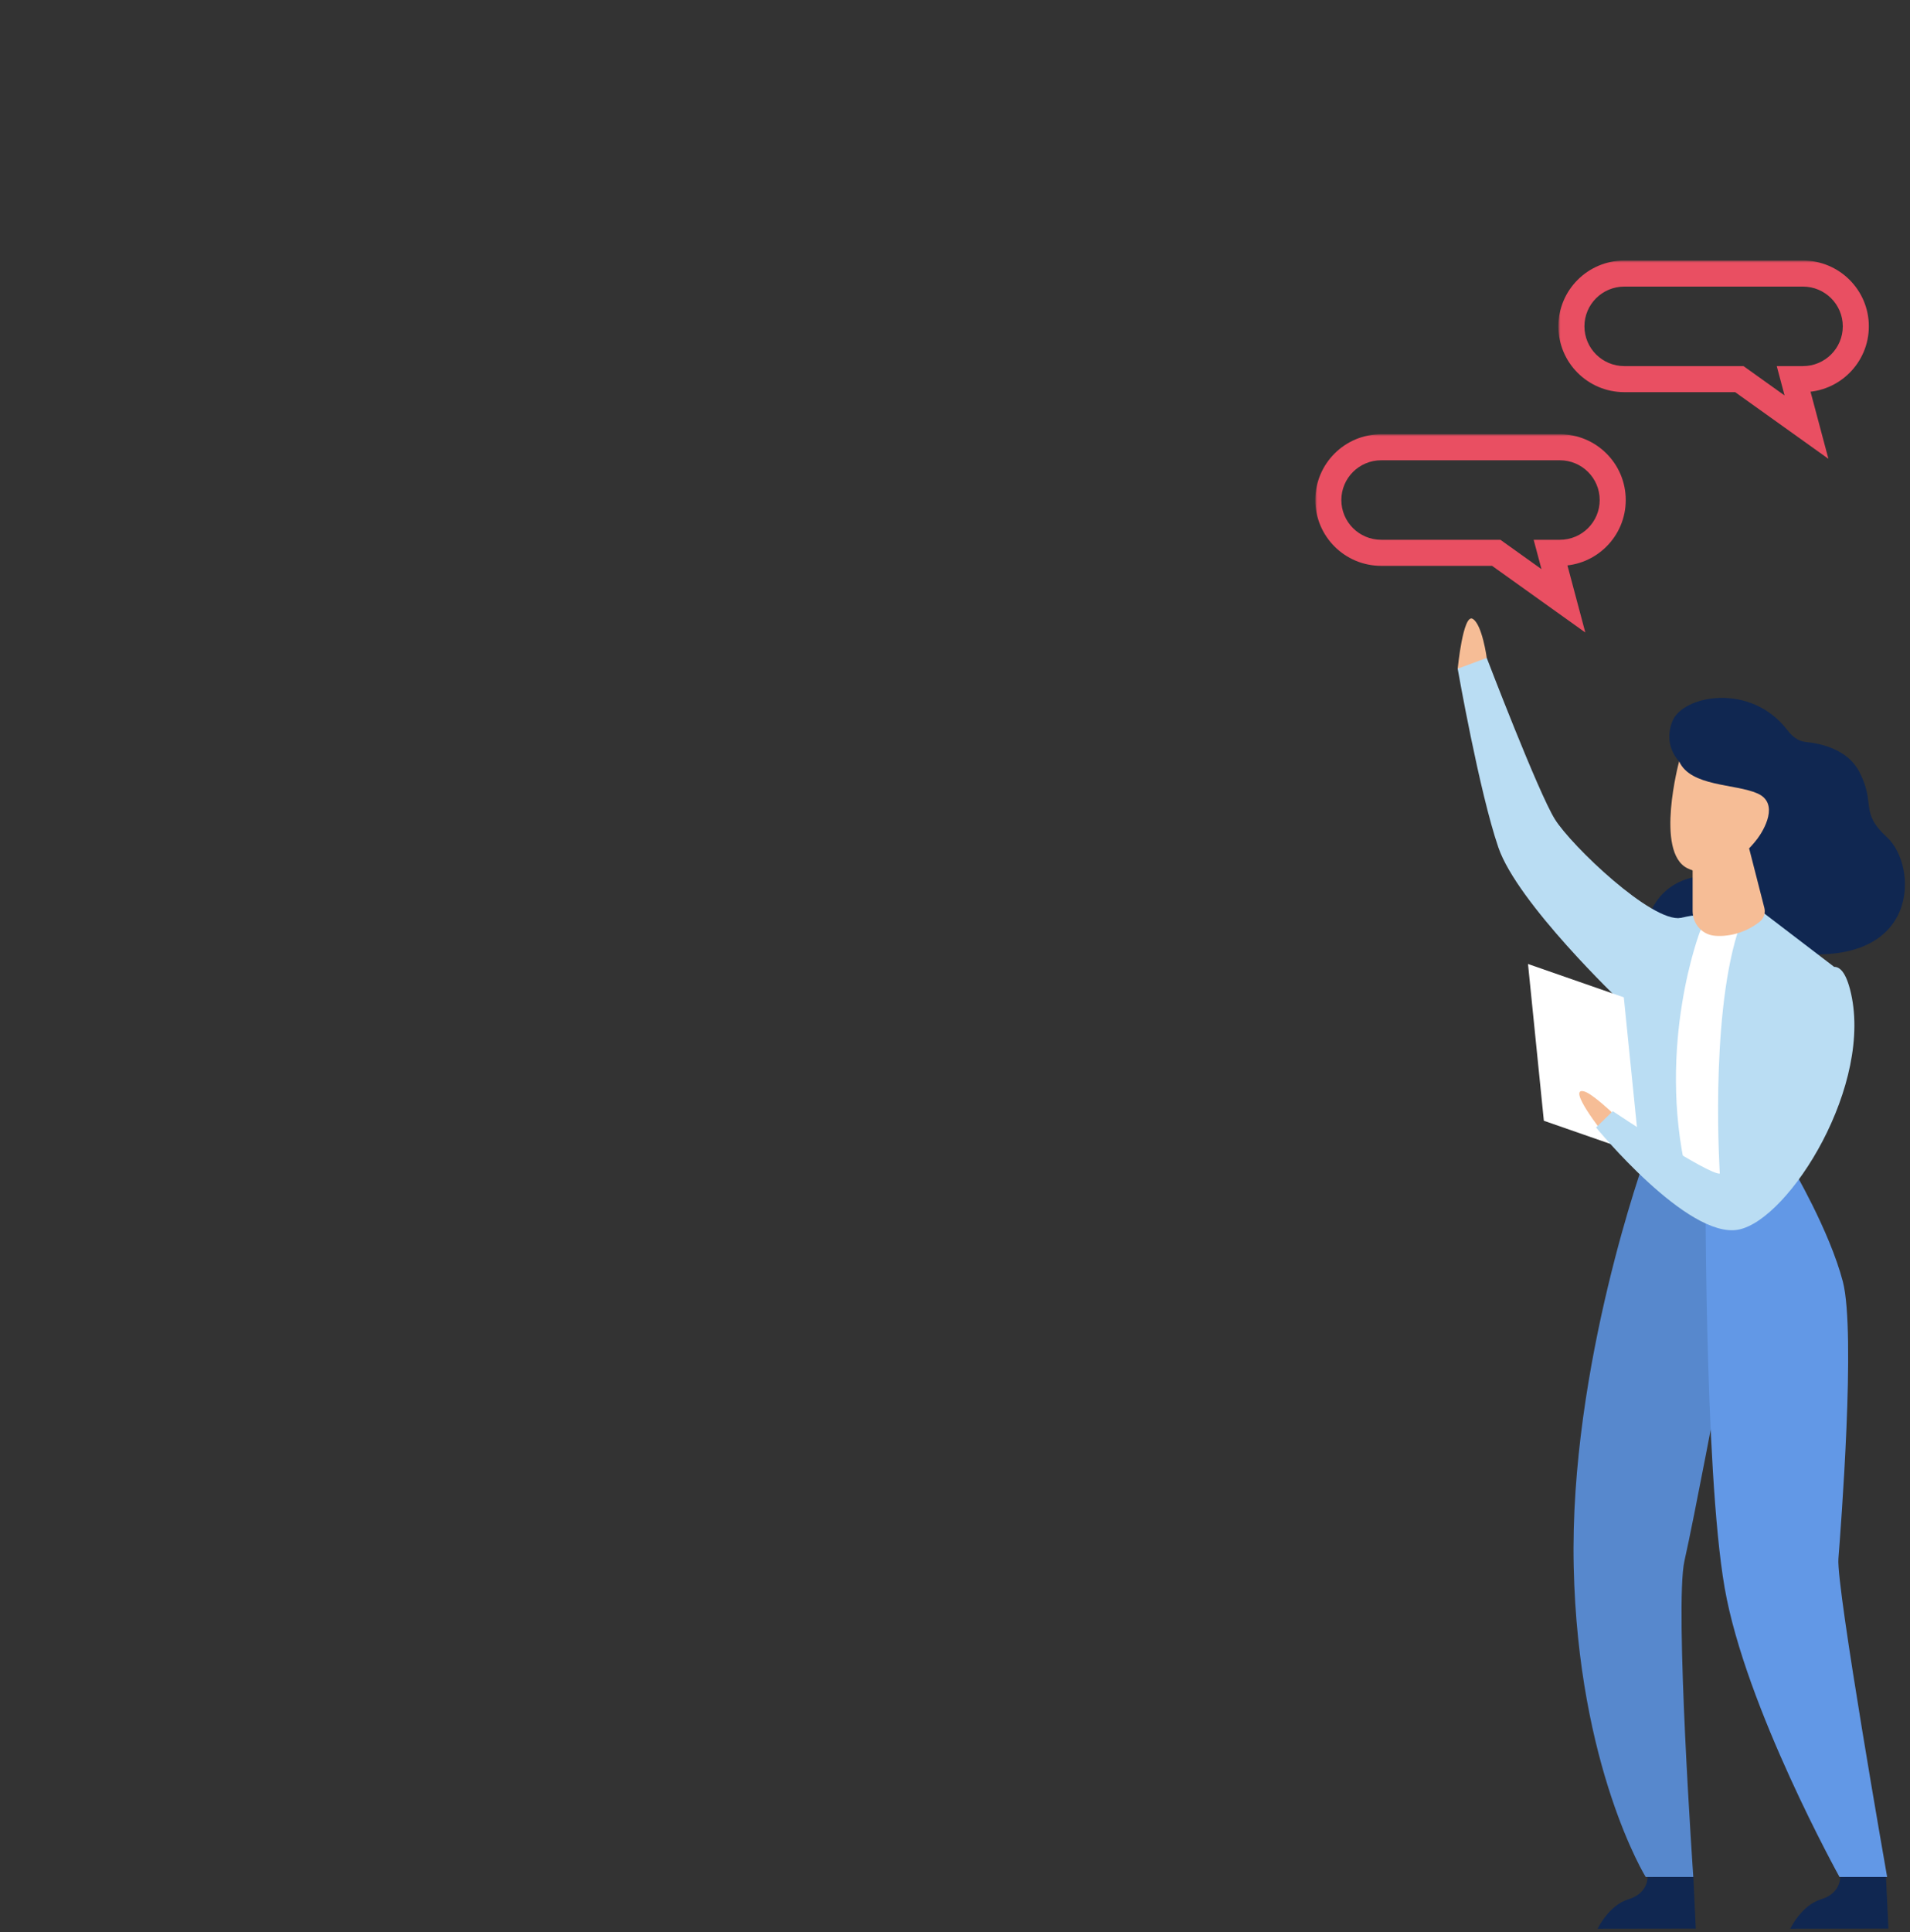 <svg width="440" height="445" viewBox="0 0 440 445" fill="none" xmlns="http://www.w3.org/2000/svg">
<rect x="0" y="0" width="440" height="445" fill="#333333" stroke="none"/>
<path d="M342.499 151.514C342.499 151.514 341.45 143.756 339.247 142.512C337.045 141.269 335.802 154.002 335.802 154.002L341.256 155.535L342.499 151.514Z" fill="#F6BD96"/>
<path d="M390.529 201.977C390.529 201.977 378.571 203.22 378.758 218.35C378.951 233.481 398.565 227.926 399.234 226.392C399.904 224.859 395.12 202.84 395.12 202.84L390.529 201.977Z" fill="#102751"/>
<path d="M379.11 266.291C379.11 266.291 361.505 314.549 362.527 360.769C363.549 406.989 379.11 432.261 379.11 432.261H390.08C390.08 432.261 385.744 369.702 388.036 359.491C390.335 349.279 396.204 318.128 396.204 318.128L394.671 265.02L379.11 266.298V266.291Z" fill="#5788CD"/>
<path d="M368.05 444.185L390.646 444.151L390.094 432.261L379.565 432.275C379.434 434.582 378.053 436.503 375.133 437.394C370.563 438.796 368.043 444.178 368.043 444.178L368.05 444.185Z" fill="#102751"/>
<path d="M392.89 267.97C392.89 267.97 392.51 338.039 397.294 365.619C402.079 393.199 423.763 432.261 423.763 432.261H434.734C434.734 432.261 422.997 365.619 423.508 358.98C424.019 352.34 427.588 306.887 424.53 295.142C421.465 283.397 412.793 268.716 412.793 268.716L392.89 267.97Z" fill="#6298E6"/>
<path d="M412.428 444.185L435.024 444.151L434.471 432.261L423.943 432.275C423.812 434.582 422.431 436.503 419.511 437.394C414.941 438.796 412.421 444.178 412.421 444.178L412.428 444.185Z" fill="#102751"/>
<path d="M386.814 175.336C386.814 175.336 383.003 171.73 385.275 166.064C387.657 160.13 403.252 157.062 411.737 168.13C412.814 169.533 414.174 170.693 415.935 170.866C419.58 171.225 425.627 172.6 428.299 177.699C432.241 185.236 428.237 186.901 434.754 192.878C441.81 199.351 442.645 222.917 412.876 219.449C383.114 215.981 386.821 175.329 386.821 175.329L386.814 175.336Z" fill="#102751"/>
<path d="M386.815 175.336C386.815 175.336 381.188 196.242 388.72 199.952C396.252 203.662 403.425 195.047 404.861 193.133C406.297 191.219 410.004 184.995 404.861 182.722C399.718 180.449 389.445 181.195 386.815 175.329V175.336Z" fill="#F6BD96"/>
<path d="M422.486 222.627L412.787 268.716C406.884 270.07 401.195 270.574 396.204 270.636C393.401 270.678 390.826 270.567 388.54 270.401C382.223 269.925 378.192 268.937 378.192 268.937C366.579 231.138 377.066 218.537 379.614 215.262C382.161 211.98 389.693 210.882 389.693 210.882L394.478 210.695L401.043 210.44L406.269 210.239L422.473 222.62L422.486 222.627Z" fill="#BADDF3"/>
<path d="M401.057 210.446C400.919 211.635 400.781 213.148 400.228 214.937C393.877 235.587 396.21 270.643 396.21 270.643C393.407 270.684 390.832 270.574 388.547 270.408C381.533 240.451 391.695 214.322 391.695 214.322C391.695 214.322 392.917 212.574 394.491 210.709C397.543 207.061 401.906 202.964 401.057 210.453V210.446Z" fill="white"/>
<path d="M335.802 154.002L342.499 151.515C342.499 151.515 354.367 182.535 358.191 188.663C362.016 194.791 380.56 212.519 387.215 211.393C393.877 210.267 373.359 230.641 373.359 230.641C373.359 230.641 349.575 208.008 345.178 195.178C340.773 182.349 335.802 154.002 335.802 154.002Z" fill="#BADDF3"/>
<path d="M355.653 258.104L377.726 265.787L374.072 229.683L352 222L355.653 258.104Z" fill="white"/>
<path d="M371.206 256.053C371.206 256.053 366.784 251.894 365.019 251.372C360.675 250.091 369.464 261.139 369.464 261.139L372.127 259.398L371.206 256.044L371.206 256.053Z" fill="#F6BD96"/>
<path d="M409.86 244.416C409.86 244.416 398.693 269.735 396.248 270.266C393.81 270.794 371.534 255.897 371.534 255.897L367.674 259.648C367.674 259.648 388.806 285.482 400.511 283.172C412.217 280.862 431.884 249.537 426.174 227.804C421.475 209.926 409.851 244.412 409.851 244.412L409.86 244.416Z" fill="#BADDF3"/>
<path d="M389.921 198.64V209.805C389.921 212.603 391.923 215.069 394.692 215.456C395.389 215.553 396.183 215.58 397.094 215.511C401.002 215.214 403.818 213.508 405.406 212.243C406.345 211.49 406.746 210.254 406.449 209.086L402.942 195.379L389.921 198.64Z" fill="#F6BD96"/>
<mask id="path-16-outside-1_389_10836" maskUnits="userSpaceOnUse" x="303" y="100" width="72" height="46" fill="black">
<rect fill="white" x="303" y="100" width="72" height="46"/>
<path fill-rule="evenodd" clip-rule="evenodd" d="M357.208 127.31H359.331C366.064 127.31 371.517 121.871 371.517 115.155C371.517 108.44 366.064 103 359.331 103H318.187C311.454 103 306 108.44 306 115.155C306 121.871 311.454 127.31 318.187 127.31H344.683L360.155 138.367L357.208 127.31Z"/>
</mask>
<path d="M357.208 127.31V124.31H353.304L354.309 128.083L357.208 127.31ZM344.683 127.31L346.427 124.87L345.645 124.31H344.683V127.31ZM360.155 138.367L358.411 140.808L365.204 145.663L363.054 137.595L360.155 138.367ZM359.331 124.31H357.208V130.31H359.331V124.31ZM368.517 115.155C368.517 120.207 364.414 124.31 359.331 124.31V130.31C367.713 130.31 374.517 123.535 374.517 115.155H368.517ZM359.331 106C364.414 106 368.517 110.104 368.517 115.155H374.517C374.517 106.775 367.713 100 359.331 100V106ZM318.187 106H359.331V100H318.187V106ZM309 115.155C309 110.104 313.103 106 318.187 106V100C309.804 100 303 106.775 303 115.155H309ZM318.187 124.31C313.103 124.31 309 120.207 309 115.155H303C303 123.535 309.804 130.31 318.187 130.31V124.31ZM344.683 124.31H318.187V130.31H344.683V124.31ZM361.899 135.926L346.427 124.87L342.939 129.751L358.411 140.808L361.899 135.926ZM354.309 128.083L357.256 139.14L363.054 137.595L360.107 126.538L354.309 128.083Z" fill="#E94F62" mask="url(#path-16-outside-1_389_10836)"/>
<mask id="path-18-outside-2_389_10836" maskUnits="userSpaceOnUse" x="359" y="60" width="72" height="46" fill="black">
<rect fill="white" x="359" y="60" width="72" height="46"/>
<path fill-rule="evenodd" clip-rule="evenodd" d="M413.208 87.311H415.331C422.064 87.311 427.517 81.871 427.517 75.155C427.517 68.44 422.064 63 415.331 63H374.187C367.454 63 362 68.44 362 75.155C362 81.871 367.454 87.311 374.187 87.311H400.683L416.155 98.367L413.208 87.311Z"/>
</mask>
<path d="M413.208 87.311V84.311H409.304L410.309 88.083L413.208 87.311ZM400.683 87.311L402.427 84.87L401.645 84.311H400.683V87.311ZM416.155 98.367L414.411 100.808L421.204 105.663L419.054 97.595L416.155 98.367ZM415.331 84.311H413.208V90.311H415.331V84.311ZM424.517 75.155C424.517 80.207 420.414 84.311 415.331 84.311V90.311C423.713 90.311 430.517 83.535 430.517 75.155H424.517ZM415.331 66C420.414 66 424.517 70.104 424.517 75.155H430.517C430.517 66.775 423.713 60 415.331 60V66ZM374.187 66H415.331V60H374.187V66ZM365 75.155C365 70.104 369.103 66 374.187 66V60C365.804 60 359 66.775 359 75.155H365ZM374.187 84.311C369.103 84.311 365 80.207 365 75.155H359C359 83.535 365.804 90.311 374.187 90.311V84.311ZM400.683 84.311H374.187V90.311H400.683V84.311ZM417.899 95.926L402.427 84.87L398.939 89.751L414.411 100.808L417.899 95.926ZM410.309 88.083L413.256 99.14L419.054 97.595L416.107 86.538L410.309 88.083Z" fill="#E94F62" mask="url(#path-18-outside-2_389_10836)"/>
</svg>
